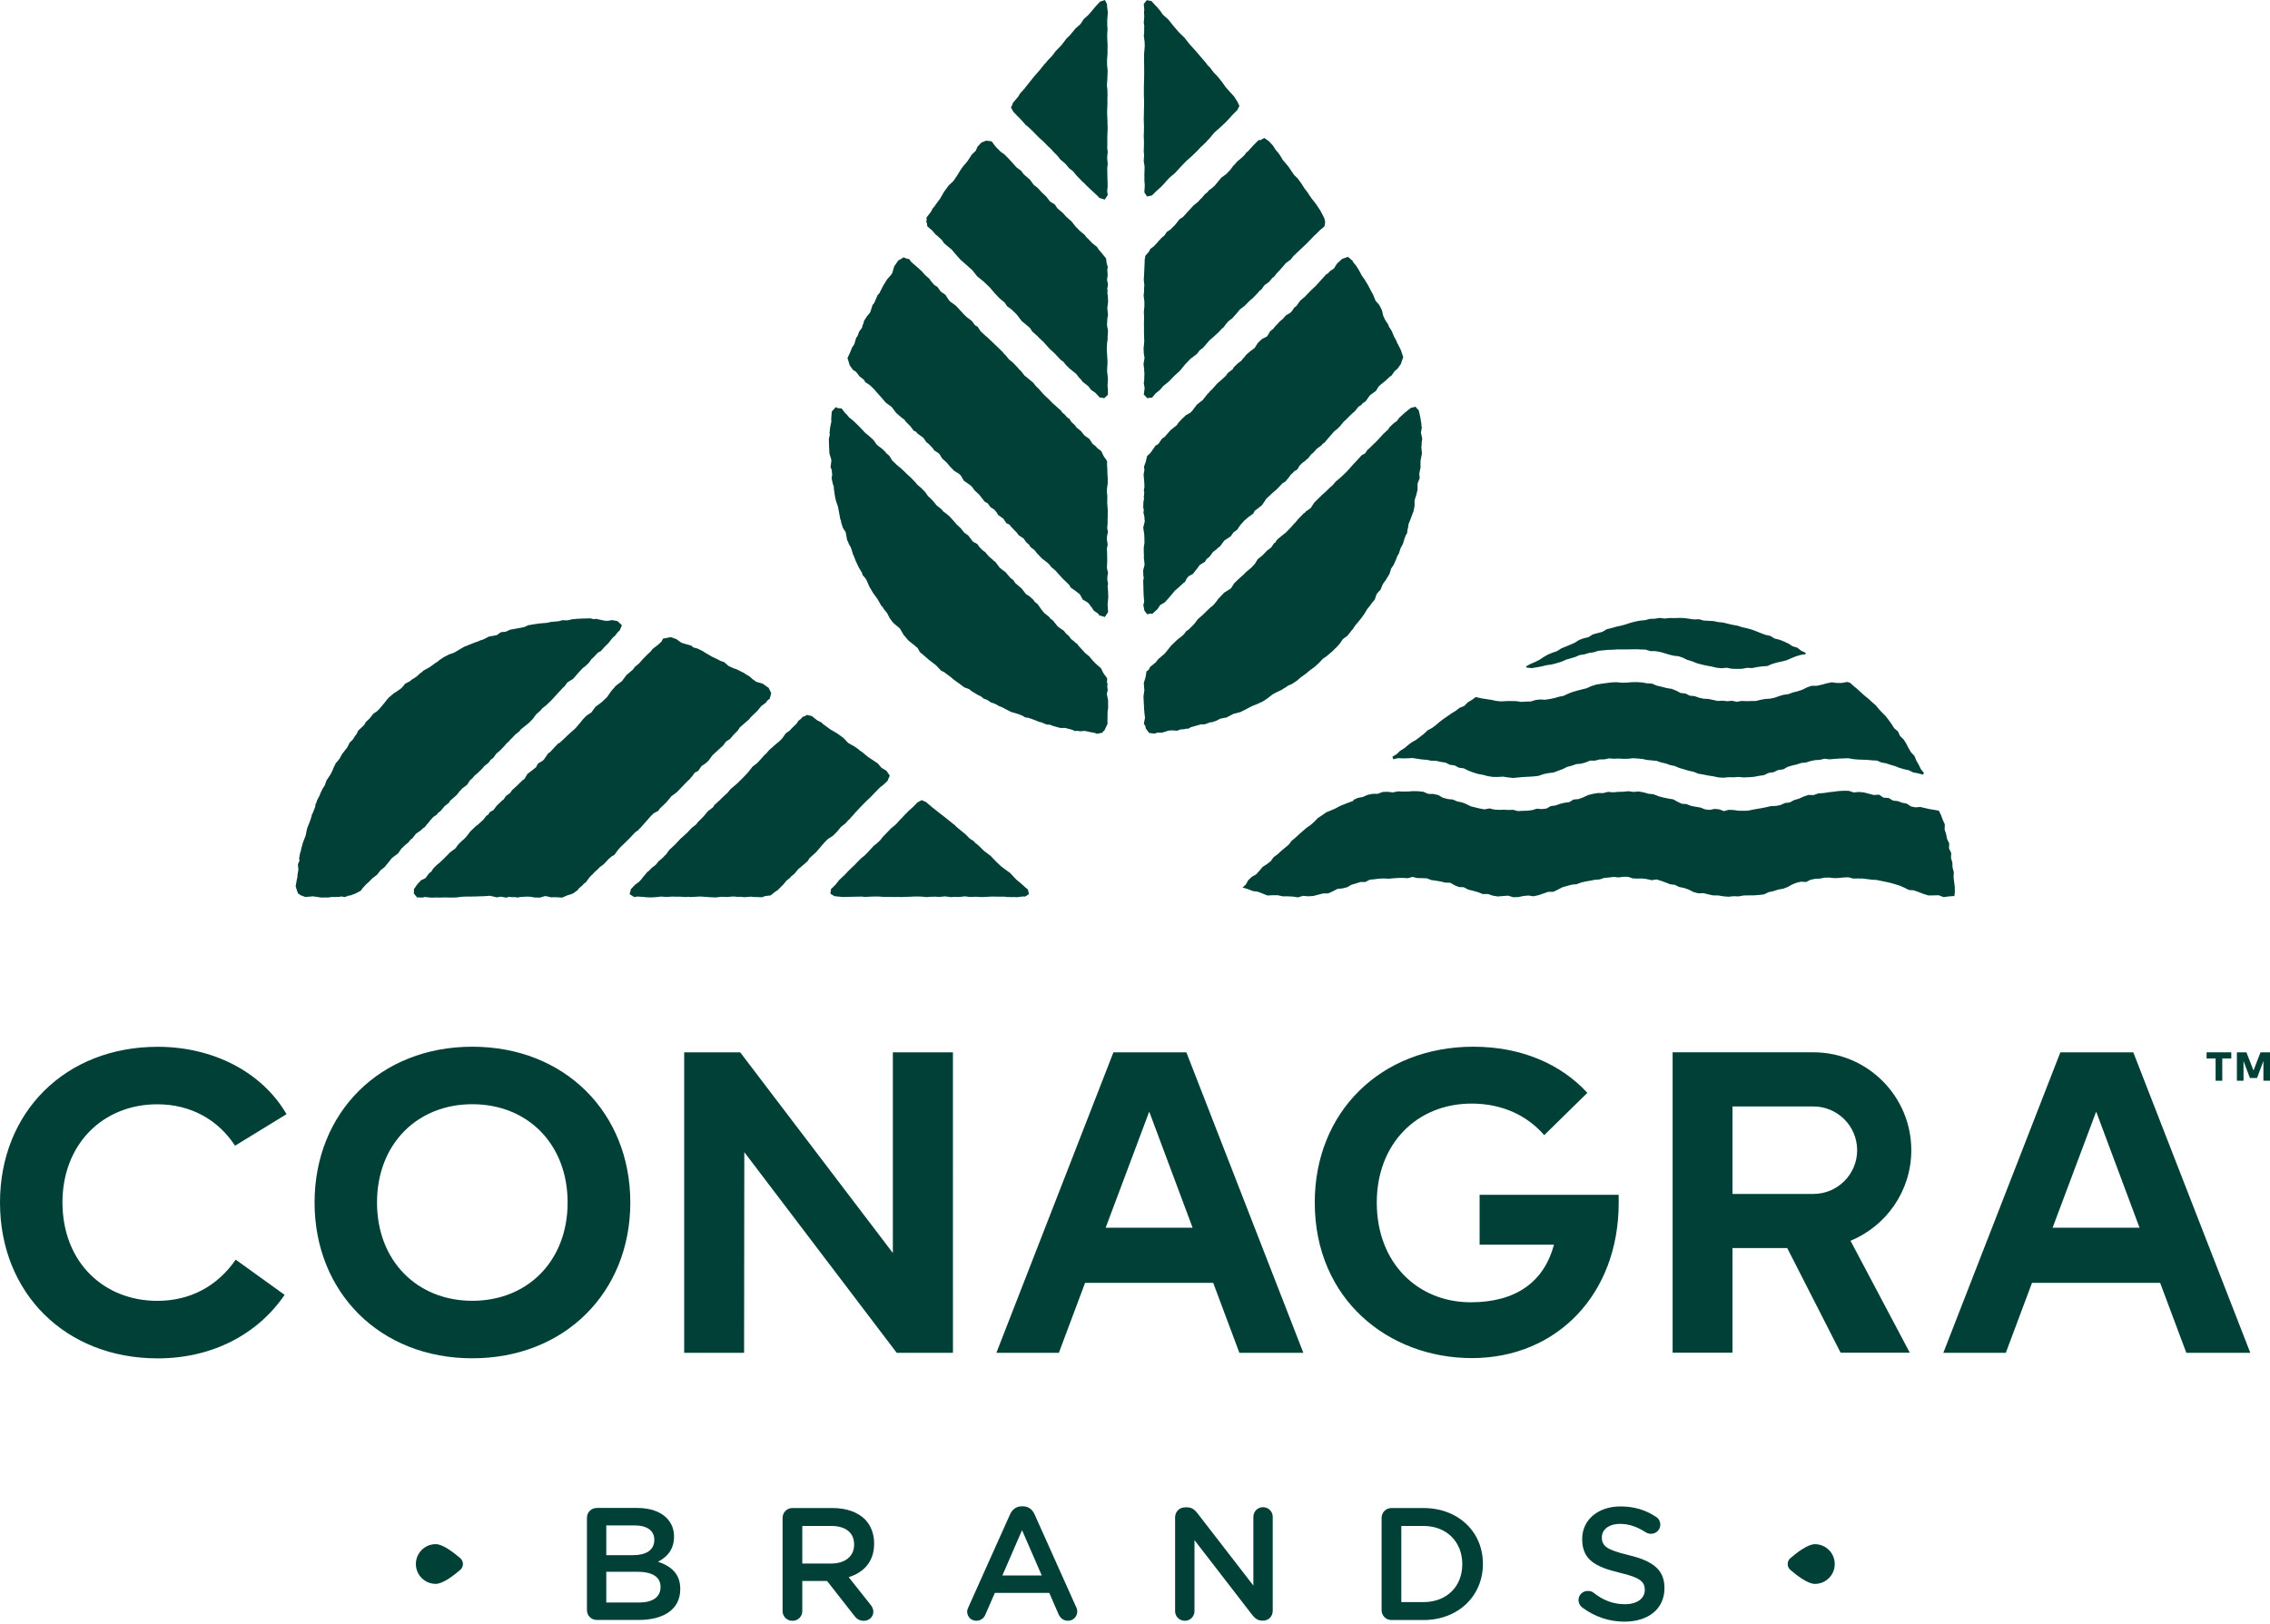 <svg width="116" height="83" viewBox="0 0 116 83" fill="none" xmlns="http://www.w3.org/2000/svg">
<path d="M14.643 56.949L12.011 58.562C11.144 57.235 9.751 56.445 8.04 56.445C5.254 56.445 3.191 58.485 3.191 61.469C3.203 64.551 5.33 66.492 8.04 66.492C9.74 66.492 11.122 65.725 12.044 64.386L14.544 66.185C13.184 68.181 10.87 69.432 8.062 69.432C3.334 69.432 0 66.086 0 61.469C0 56.851 3.334 53.506 8.062 53.506C10.892 53.506 13.393 54.799 14.643 56.95" fill="#004037"/>
<path d="M19.266 61.465C19.266 64.448 21.317 66.489 24.135 66.489C26.966 66.489 29.006 64.448 29.006 61.465C29.006 58.482 26.966 56.441 24.135 56.441C21.317 56.441 19.266 58.482 19.266 61.465ZM32.21 61.465C32.21 66.05 28.864 69.428 24.136 69.428C19.409 69.428 16.075 66.05 16.075 61.465C16.075 56.88 19.41 53.502 24.136 53.502C28.864 53.502 32.21 56.88 32.21 61.465Z" fill="#004037"/>
<path d="M48.697 69.147H45.823L38.035 58.891L38.024 69.147H34.963V53.791H37.826L45.626 64.046V53.791H48.696L48.697 69.147Z" fill="#004037"/>
<path d="M56.501 62.753H60.943L58.727 56.819L56.501 62.753ZM66.603 69.147H63.334L61.996 65.572H55.449L54.11 69.147H50.917L56.897 53.791H60.626L66.603 69.147Z" fill="#004037"/>
<path d="M104.891 62.753H109.333L107.117 56.819L104.891 62.753ZM114.993 69.147H111.724L110.386 65.572H103.838L102.5 69.147H99.307L105.286 53.791H109.015L114.993 69.147Z" fill="#004037"/>
<path d="M113.22 55.242V54.102H112.759V53.789H114.022V54.102H113.561V55.242H113.22Z" fill="#004037"/>
<path d="M115.663 55.242V54.233L115.336 55.103H114.974L114.647 54.236V55.242H114.308V53.789H114.795L115.157 54.719L115.515 53.789H116.004V55.242H115.663Z" fill="#004037"/>
<path d="M75.61 61.073V63.62H79.412C78.898 65.522 77.474 66.565 75.149 66.565C72.494 66.565 70.355 64.603 70.355 61.465C70.355 58.471 72.396 56.409 75.204 56.409C76.773 56.409 78.044 57.023 78.912 58.022L81.116 55.86C79.756 54.38 77.727 53.502 75.292 53.502C70.575 53.502 67.186 56.826 67.186 61.465C67.186 66.423 70.959 69.418 75.215 69.418C79.569 69.418 82.717 66.138 82.717 61.487V61.073L75.61 61.073Z" fill="#004037"/>
<path d="M94.903 58.792C94.903 60.025 93.9 61.027 92.668 61.027H88.533V56.556H92.668C93.9 56.556 94.903 57.559 94.903 58.792ZM97.67 58.792C97.67 56.033 95.426 53.788 92.668 53.788L85.473 53.787V69.143H88.533V63.794H91.33L94.058 69.143H97.593L94.564 63.421C96.385 62.672 97.67 60.879 97.67 58.792Z" fill="#004037"/>
<path d="M32.651 81.912C33.338 81.912 33.755 81.641 33.755 81.126V81.11C33.755 80.627 33.371 80.341 32.578 80.341H30.982V81.912L32.651 81.912ZM32.357 79.491C33.003 79.491 33.436 79.237 33.436 78.714V78.697C33.436 78.248 33.076 77.97 32.43 77.97H30.982V79.491L32.357 79.491ZM29.993 77.585C29.993 77.299 30.214 77.078 30.5 77.078H32.561C33.215 77.078 33.731 77.258 34.058 77.585C34.312 77.839 34.443 78.149 34.443 78.534V78.55C34.443 79.237 34.05 79.606 33.624 79.826C34.295 80.055 34.762 80.439 34.762 81.217V81.232C34.762 82.255 33.919 82.803 32.644 82.803H30.5C30.214 82.803 29.993 82.582 29.993 82.296L29.993 77.585Z" fill="#004037"/>
<path d="M42.47 79.92C43.189 79.92 43.647 79.544 43.647 78.962V78.947C43.647 78.333 43.206 77.997 42.461 77.997H40.998V79.92L42.47 79.92ZM39.991 77.589C39.991 77.302 40.212 77.082 40.498 77.082H42.543C43.264 77.082 43.827 77.294 44.196 77.655C44.498 77.965 44.669 78.391 44.669 78.889V78.906C44.669 79.822 44.138 80.378 43.369 80.615L44.464 81.997C44.563 82.12 44.629 82.226 44.629 82.381C44.629 82.659 44.392 82.847 44.147 82.847C43.917 82.847 43.77 82.742 43.655 82.586L42.265 80.811H40.998V82.349C40.998 82.627 40.776 82.847 40.498 82.847C40.213 82.847 39.991 82.627 39.991 82.349L39.991 77.589Z" fill="#004037"/>
<path d="M53.235 80.528L52.228 78.213L51.223 80.528H53.235ZM49.488 82.147L51.616 77.403C51.73 77.15 51.935 76.994 52.22 76.994H52.269C52.556 76.994 52.752 77.15 52.867 77.403L54.994 82.147C55.034 82.221 55.05 82.295 55.05 82.36C55.05 82.629 54.846 82.843 54.575 82.843C54.339 82.843 54.175 82.704 54.085 82.49L53.619 81.42H50.838L50.356 82.524C50.273 82.728 50.102 82.843 49.89 82.843C49.627 82.843 49.423 82.638 49.423 82.376C49.423 82.302 49.449 82.229 49.488 82.147Z" fill="#004037"/>
<path d="M60.049 77.554C60.049 77.276 60.27 77.047 60.556 77.047H60.663C60.907 77.047 61.047 77.169 61.185 77.341L64.049 81.046V77.529C64.049 77.259 64.269 77.039 64.539 77.039C64.817 77.039 65.038 77.259 65.038 77.529V82.338C65.038 82.616 64.826 82.838 64.548 82.838H64.507C64.269 82.838 64.122 82.714 63.983 82.535L61.039 78.723V82.355C61.039 82.624 60.819 82.845 60.548 82.845C60.27 82.845 60.049 82.624 60.049 82.355L60.049 77.554Z" fill="#004037"/>
<path d="M72.737 81.891C73.939 81.891 74.724 81.082 74.724 79.961V79.944C74.724 78.825 73.939 77.998 72.737 77.998H71.608V81.891H72.737ZM70.602 77.589C70.602 77.303 70.823 77.082 71.109 77.082H72.737C74.536 77.082 75.779 78.317 75.779 79.928V79.944C75.779 81.555 74.536 82.807 72.737 82.807H71.109C70.823 82.807 70.602 82.586 70.602 82.3V77.589Z" fill="#004037"/>
<path d="M80.86 82.169C80.745 82.087 80.664 81.948 80.664 81.785C80.664 81.523 80.876 81.319 81.138 81.319C81.277 81.319 81.367 81.36 81.432 81.409C81.906 81.785 82.414 81.998 83.036 81.998C83.657 81.998 84.05 81.704 84.05 81.278V81.262C84.05 80.853 83.821 80.632 82.758 80.387C81.539 80.092 80.852 79.732 80.852 78.677V78.661C80.852 77.68 81.669 77 82.807 77C83.526 77 84.106 77.189 84.622 77.531C84.737 77.597 84.843 77.736 84.843 77.933C84.843 78.194 84.63 78.399 84.369 78.399C84.27 78.399 84.189 78.374 84.106 78.326C83.665 78.04 83.239 77.892 82.79 77.892C82.201 77.892 81.858 78.194 81.858 78.571V78.587C81.858 79.029 82.12 79.225 83.224 79.488C84.433 79.781 85.056 80.215 85.056 81.163V81.18C85.056 82.252 84.213 82.889 83.011 82.889C82.234 82.889 81.498 82.644 80.86 82.169Z" fill="#004037"/>
<path d="M22.267 80.958C21.706 80.958 21.252 80.504 21.252 79.943C21.252 79.382 21.706 78.928 22.267 78.928C22.626 78.928 23.173 79.345 23.519 79.643C23.703 79.802 23.703 80.085 23.519 80.243C23.173 80.543 22.626 80.958 22.267 80.958Z" fill="#004037"/>
<path d="M92.743 78.93C93.304 78.93 93.758 79.384 93.758 79.945C93.758 80.505 93.304 80.96 92.743 80.96C92.384 80.96 91.837 80.543 91.491 80.245C91.307 80.087 91.307 79.803 91.491 79.645C91.837 79.345 92.384 78.93 92.743 78.93Z" fill="#004037"/>
<path d="M78.275 34.151L78.532 34.108L78.787 34.061L79.04 33.998L79.298 33.964L79.549 33.897L79.797 33.821L80.035 33.716L80.268 33.65L80.501 33.579L80.725 33.482L80.967 33.447L81.199 33.375L81.439 33.341L81.672 33.266L81.914 33.243L82.156 33.218L82.399 33.211L82.641 33.195L82.886 33.193L83.129 33.195L83.372 33.19L83.615 33.186L83.859 33.197L84.103 33.206L84.339 33.282H84.584L84.824 33.321L85.058 33.388L85.291 33.458L85.408 33.487L85.525 33.517L85.771 33.541L86 33.621L86.219 33.727L86.467 33.801L86.708 33.899L86.959 33.967L87.212 34.023L87.466 34.069L87.719 34.131L87.978 34.155H87.979L88.24 34.132L88.498 34.182L88.759 34.19L89.019 34.185L89.276 34.136L89.538 34.148L89.794 34.095L89.922 34.078L90.05 34.061L90.312 34.044L90.553 33.939L90.8 33.866L90.927 33.839L91.054 33.812L91.305 33.746L91.537 33.644L91.772 33.548L92.016 33.476L92.27 33.438V33.368L92.043 33.262L91.842 33.104L91.599 33.032L91.388 32.893L91.16 32.788L90.927 32.697L90.683 32.637L90.465 32.504L90.218 32.45L89.985 32.363L89.752 32.269L89.517 32.182L89.276 32.114L89.032 32.062L88.793 31.982L88.545 31.939L88.302 31.883L88.059 31.822L87.808 31.798L87.564 31.746L87.313 31.732L87.063 31.719L86.818 31.651L86.566 31.663L86.318 31.627L86.07 31.592L85.819 31.584L85.569 31.593L85.318 31.589L85.067 31.616L84.812 31.584L84.564 31.625L84.31 31.633L84.064 31.7L83.812 31.722L83.565 31.771L83.321 31.834L83.081 31.913L82.839 31.98L82.592 32.034L82.349 32.103L82.105 32.164L81.883 32.297L81.639 32.361L81.394 32.427L81.177 32.565L80.931 32.626L80.693 32.711L80.478 32.849L80.248 32.952L80.015 33.048L79.782 33.144L79.568 33.281L79.328 33.364L79.093 33.462L78.874 33.588L78.665 33.728L78.438 33.84L78.205 33.94L77.981 34.061L78.011 34.122L78.275 34.151Z" fill="#004037"/>
<path d="M71.447 38.752L71.697 38.765L71.94 38.76L72.183 38.746L72.425 38.784L72.666 38.819L72.909 38.838L73.148 38.885L73.393 38.89L73.63 38.945L73.872 38.982L74.093 39.092L74.336 39.125L74.552 39.241L74.797 39.272L75.031 39.389L75.274 39.48L75.523 39.558L75.779 39.604L76.03 39.671L76.287 39.712L76.547 39.714L76.808 39.697L77.066 39.737L77.326 39.765L77.585 39.739L77.844 39.716L78.104 39.703L78.363 39.687L78.621 39.657L78.868 39.571L79.121 39.517L79.382 39.488L79.624 39.397L79.867 39.307L80.085 39.197L80.321 39.138L80.55 39.057L80.796 39.035L81.029 38.971L81.258 38.878L81.504 38.88L81.74 38.818L81.984 38.815L82.223 38.763L82.468 38.783L82.711 38.773L82.956 38.787L83.199 38.783L83.442 38.755L83.685 38.771L83.927 38.794L84.168 38.845L84.289 38.856L84.41 38.868L84.652 38.891L84.883 38.971L85.12 39.023L85.348 39.106L85.586 39.155L85.809 39.251L86.04 39.318L86.289 39.394L86.543 39.45L86.785 39.546L87.041 39.589L87.294 39.641L87.55 39.679L87.805 39.734L88.064 39.753L88.326 39.726L88.584 39.73L88.843 39.713L89.104 39.738L89.364 39.726L89.624 39.708L89.88 39.658L90.138 39.622L90.377 39.508L90.634 39.469L90.87 39.358L91.131 39.324L91.345 39.2L91.578 39.129L91.814 39.076L92.045 38.998L92.289 38.975L92.405 38.938L92.521 38.901L92.759 38.853L93.001 38.838L93.121 38.81L93.24 38.781L93.486 38.813L93.728 38.792L93.971 38.774L94.215 38.765L94.458 38.757L94.698 38.802L94.94 38.822L95.183 38.832L95.427 38.841L95.669 38.864L95.913 38.876L96.141 38.974L96.38 39.015L96.611 39.093L96.679 39.114L96.842 39.161L97.067 39.249L97.299 39.317L97.544 39.372L97.769 39.483L98.015 39.527L98.254 39.593L98.321 39.518L98.161 39.318L98.051 39.093L97.926 38.876L97.833 38.64L97.657 38.454L97.527 38.239L97.415 38.014L97.281 37.8L97.097 37.622L96.99 37.389L96.795 37.223L96.662 37.01L96.515 36.805L96.361 36.607L96.183 36.427L96.012 36.244L95.853 36.05L95.661 35.886L95.477 35.715L95.281 35.558L95.095 35.389L94.911 35.22L94.718 35.06L94.535 34.895L94.383 34.859L94.124 34.908L93.866 34.91L93.603 34.875L93.347 34.929L93.095 34.997L92.843 35.053L92.576 35.054L92.332 35.14L92.098 35.256L91.853 35.337L91.616 35.396L91.388 35.481L91.145 35.513L90.914 35.581L90.685 35.664L90.565 35.688L90.447 35.713L90.203 35.726L89.966 35.771L89.728 35.83L89.484 35.833L89.242 35.84L88.998 35.827L88.754 35.871L88.511 35.82L88.268 35.842L88.027 35.815L87.781 35.829L87.542 35.777L87.304 35.727L87.061 35.714L86.823 35.663L86.594 35.582L86.348 35.558L86.129 35.448L85.882 35.422L85.667 35.307L85.425 35.21L85.166 35.169L84.917 35.104L84.665 35.046L84.421 34.943L84.161 34.926L83.905 34.882L83.645 34.866L83.385 34.869L83.124 34.891L82.865 34.896L82.604 34.87L82.344 34.882L82.086 34.914L81.828 34.95L81.571 34.992L81.321 35.068L81.083 35.178L80.832 35.241L80.583 35.305L80.35 35.373L80.124 35.463L79.902 35.566L79.662 35.615L79.43 35.682L79.19 35.731L78.951 35.767L78.705 35.754L78.464 35.781L78.374 35.809L78.226 35.855L77.983 35.862L77.74 35.876L77.495 35.839L77.238 35.833L76.982 35.835L76.723 35.851L76.467 35.828L76.215 35.773L75.961 35.736L75.709 35.696L75.46 35.641L75.417 35.627L75.216 35.775L75.001 35.902L74.823 36.084L74.586 36.18L74.389 36.333L74.175 36.463L73.969 36.606L73.763 36.748L73.565 36.899L73.375 37.063L73.175 37.213L72.951 37.331L72.77 37.505L72.572 37.657L72.374 37.81L72.153 37.934L71.954 38.085L71.762 38.245L71.549 38.377L71.368 38.552L71.152 38.679L71.2 38.808L71.447 38.752Z" fill="#004037"/>
<path d="M99.891 45.331L99.86 45.084L99.832 44.865L99.829 44.837L99.844 44.586L99.778 44.342L99.768 44.093L99.698 43.852L99.71 43.599L99.597 43.367L99.607 43.111L99.497 42.88L99.45 42.636L99.373 42.401L99.383 42.139L99.28 41.91L99.195 41.676L99.087 41.451L99.069 41.435L98.832 41.393L98.595 41.355L98.48 41.328L98.362 41.303L98.131 41.247L97.884 41.268L97.648 41.218L97.441 41.078L97.207 41.031L96.984 40.949L96.742 40.922L96.513 40.789L96.248 40.77L96.022 40.619L95.751 40.636L95.502 40.571L95.251 40.506L94.992 40.48L94.731 40.505L94.474 40.423L94.213 40.42L93.954 40.434L93.695 40.468L93.436 40.498L93.18 40.537L92.921 40.554L92.674 40.64L92.541 40.637L92.407 40.633L92.161 40.718L91.924 40.826L91.676 40.898L91.46 41.016L91.214 41.045L90.991 41.147L90.752 41.196L90.505 41.202L90.269 41.258L90.034 41.305L89.796 41.344L89.556 41.389L89.316 41.439L89.073 41.442L88.828 41.438L88.584 41.403L88.341 41.393L88.219 41.426L88.097 41.46L87.858 41.37L87.617 41.346L87.367 41.398L87.124 41.368L86.892 41.277L86.654 41.237L86.415 41.193L86.189 41.102L85.94 41.081L85.72 40.978L85.505 40.859L85.247 40.817L84.992 40.763L84.742 40.696L84.501 40.599L84.244 40.572L83.992 40.501L83.736 40.455L83.473 40.479L83.215 40.442L82.955 40.469L82.696 40.474L82.437 40.499L82.175 40.476L81.921 40.539L81.659 40.534L81.401 40.578L81.149 40.639L80.912 40.753L80.672 40.844L80.407 40.868L80.196 40.999L79.951 41.032L79.791 41.071L79.716 41.089L79.487 41.171L79.246 41.203L79.023 41.33L78.781 41.355L78.535 41.335L78.299 41.408L78.057 41.439L77.814 41.444L77.569 41.458L77.325 41.394L77.083 41.4L76.841 41.388L76.597 41.395L76.354 41.38L76.118 41.321L75.865 41.371L75.625 41.328L75.388 41.272L75.151 41.211L74.93 41.099L74.703 41.012L74.465 40.964L74.244 40.868L73.979 40.842L73.729 40.774L73.499 40.639L73.245 40.583L72.983 40.579L72.859 40.525L72.737 40.471L72.477 40.444H72.464L72.216 40.438L71.956 40.457L71.696 40.46L71.566 40.455L71.436 40.45L71.178 40.503L70.916 40.472L70.655 40.48L70.406 40.575L70.141 40.577L69.887 40.627L69.647 40.735L69.391 40.783L69.273 40.835L69.154 40.888L69.161 40.91L69.168 40.931L68.93 41.016L68.695 41.108L68.461 41.206L68.238 41.327L68.004 41.427L67.766 41.525L67.557 41.674L67.342 41.812L67.165 41.999L66.974 42.169L66.767 42.311L66.577 42.476L66.388 42.641L66.204 42.811L66.01 42.972L65.856 43.174L65.664 43.334L65.471 43.494L65.289 43.664L65.084 43.813L64.935 44.02L64.735 44.172L64.523 44.311L64.359 44.504L64.193 44.691L63.969 44.818L63.788 44.991L63.658 45.216L63.484 45.378L63.531 45.374L63.779 45.449L64.02 45.545L64.278 45.58L64.522 45.673L64.766 45.772L65.03 45.759H65.29L65.546 45.814L65.805 45.817L66.064 45.827L66.326 45.868L66.582 45.79L66.844 45.813L67.104 45.799L67.358 45.732L67.61 45.669L67.876 45.664L68.115 45.556L68.346 45.435L68.611 45.409L68.847 45.348L69.06 45.224L69.293 45.157L69.525 45.082L69.775 45.081L69.997 44.965L70.24 44.942L70.481 44.912L70.724 44.902L70.969 44.915L71.209 44.892L71.451 44.877L71.696 44.873L71.938 44.889L72.184 44.822L72.423 44.881L72.668 44.886L72.912 44.894L73.145 44.984L73.384 45.016L73.624 45.057L73.859 45.115L74.109 45.12L74.325 45.245L74.548 45.339L74.8 45.351L75.031 45.472L75.284 45.534L75.532 45.604L75.775 45.7L76.039 45.696L76.287 45.782L76.545 45.822L76.806 45.8L77.066 45.781L77.325 45.86L77.586 45.853L77.843 45.799L78.102 45.774L78.366 45.812L78.622 45.755L78.87 45.671L79.115 45.586L79.382 45.582L79.618 45.469L79.85 45.348L80.084 45.284L80.318 45.218L80.565 45.197L80.793 45.111L81.028 45.056L81.266 45.015L81.503 44.968L81.745 44.952L81.981 44.874L82.224 44.853L82.466 44.822L82.71 44.85L82.955 44.815L83.198 44.818L83.439 44.899L83.68 44.908L83.925 44.904L84.166 44.936L84.402 44.99L84.656 44.952L84.89 45.025L85.119 45.109L85.346 45.199L85.589 45.228L85.808 45.338L86.047 45.384L86.293 45.468L86.526 45.589L86.777 45.661L87.046 45.652L87.295 45.714L87.549 45.769L87.809 45.77L88.065 45.815L88.323 45.836L88.583 45.809L88.843 45.819L89.101 45.772L89.359 45.767L89.619 45.765L89.879 45.747L90.139 45.717L90.379 45.603L90.631 45.547L90.793 45.495L90.877 45.469L91.135 45.423L91.361 45.334L91.575 45.214L91.802 45.121L92.04 45.066L92.292 45.083L92.517 44.97L92.755 44.919L92.999 44.91L93.238 44.861L93.483 44.856L93.727 44.885L93.97 44.877L94.213 44.851L94.457 44.842L94.697 44.907L94.939 44.904L95.184 44.907L95.424 44.936L95.665 44.966L95.91 44.979L96.146 45.031L96.386 45.079L96.623 45.132L96.857 45.201L97.088 45.273L97.31 45.371L97.544 45.489L97.808 45.511L98.051 45.599L98.294 45.693L98.544 45.77L98.806 45.767L99.068 45.76L99.321 45.856L99.582 45.82L99.842 45.8L99.872 45.806H99.873L99.895 45.578L99.891 45.331Z" fill="#004037"/>
<path d="M47.372 11.424L47.385 11.568L47.633 11.78L47.82 11.996L47.921 12.071L47.97 12.123L48.129 12.265L48.243 12.434L48.477 12.63L48.637 12.76L48.82 12.98L49.087 13.281L49.39 13.545L49.69 13.815L49.94 14.13L50.254 14.382L50.545 14.659L50.565 14.678L50.639 14.762L50.836 14.994L51.045 15.214L51.054 15.22L51.083 15.255L51.339 15.465L51.464 15.654L51.678 15.806L51.959 16.078L52.203 16.403L52.325 16.504L52.326 16.506L52.329 16.508L52.512 16.662L52.639 16.77L52.747 16.942L52.974 17.144L53.017 17.177L53.066 17.239L53.355 17.509L53.401 17.571L53.469 17.64L53.624 17.816L53.918 18.089L54.19 18.383L54.343 18.495L54.464 18.65L54.68 18.861L54.75 18.907L54.772 18.933L55.002 19.116L55.119 19.275L55.254 19.417L55.322 19.512L55.616 19.744L55.752 19.924L55.976 20.079L56.206 20.328L56.236 20.315L56.429 20.354L56.617 20.177L56.615 19.879L56.596 19.731L56.617 19.359L56.574 18.969L56.578 18.836L56.596 18.542L56.591 18.449L56.594 18.392L56.584 18.3L56.575 18.134L56.56 17.906L56.559 17.799L56.574 17.533L56.604 17.319L56.599 17.224L56.6 17.207L56.621 16.911L56.568 16.614L56.586 16.318V16.287L56.621 16.096L56.587 15.784V15.725L56.625 15.427L56.611 15.131L56.587 14.976L56.598 14.873L56.584 14.741L56.622 14.539L56.572 14.313L56.604 14.058L56.584 13.788L56.609 13.651L56.547 13.43L56.523 13.213L56.246 12.869L56.147 12.761L56.06 12.623L55.818 12.431L55.607 12.21L55.54 12.152L55.425 12.003L55.162 11.784L54.953 11.568L54.765 11.325L54.535 11.123L54.482 11.075L54.306 10.878L54.032 10.647L53.908 10.457L53.656 10.299L53.462 10.043L53.252 9.85L53.239 9.835L53.033 9.609L52.819 9.443L52.637 9.189L52.338 8.929L52.307 8.9L52.185 8.734L51.939 8.55L51.737 8.321L51.531 8.096L51.316 7.881L51.149 7.768L50.921 7.544L50.815 7.415L50.679 7.227L50.4 7.188L50.156 7.283L49.95 7.5L49.861 7.709L49.66 7.902L49.443 8.234L49.336 8.362L49.25 8.461L49.228 8.491L49.188 8.539L49.145 8.604L49.075 8.702L48.92 8.958L48.754 9.204L48.717 9.257L48.471 9.488L48.238 9.809L48.04 10.154L47.803 10.472L47.743 10.567L47.678 10.626L47.565 10.837L47.344 11.118L47.354 11.218L47.334 11.344L47.372 11.424Z" fill="#004037"/>
<path d="M51.778 5.706V5.707L51.804 5.733L51.995 5.935L52.094 6.03L52.354 6.315L52.42 6.396L52.515 6.464L52.661 6.598L52.834 6.763L52.882 6.819L53.102 7.04L53.335 7.249L53.553 7.474L53.681 7.59L53.845 7.77L54.043 7.971L54.191 8.159L54.404 8.335L54.43 8.362L54.447 8.376L54.633 8.598L54.842 8.762L55.003 8.964L55.061 9.024L55.074 9.04L55.11 9.074L55.292 9.262L55.42 9.377L55.516 9.48L55.742 9.695L55.972 9.906L56.12 10.047L56.192 10.128L56.202 10.123L56.453 10.202L56.61 9.964L56.578 9.767L56.602 9.538L56.598 9.368L56.604 9.332L56.596 9.284L56.592 9.112L56.583 8.688L56.581 8.594L56.607 8.385L56.578 8.083V8.058L56.606 7.756L56.581 7.567L56.585 7.414V6.99L56.603 6.566L56.592 6.208L56.596 6.182L56.588 6.079L56.575 5.761L56.579 5.59L56.593 5.293L56.589 5.027L56.594 4.922L56.592 4.608L56.564 4.374L56.587 4.022L56.603 3.597L56.574 3.343L56.572 3.036L56.596 2.722V2.395L56.601 2.325L56.58 1.911L56.579 1.893L56.583 1.699L56.598 1.466L56.584 1.338L56.58 1.055L56.612 0.632L56.57 0.291V0.208L56.46 0L56.242 0.076L56.227 0.069L56.087 0.224L56.014 0.295L55.957 0.365L55.939 0.385L55.728 0.638L55.611 0.77L55.378 0.978L55.234 1.201L55.182 1.262L54.968 1.446L54.768 1.687L54.665 1.812L54.499 1.97L54.24 2.312L53.941 2.619L53.809 2.801L53.752 2.868L53.534 3.094L53.449 3.204L53.382 3.27L53.112 3.604L52.83 3.929L52.56 4.263L52.346 4.539L52.342 4.541L52.131 4.772L52.042 4.924L52.03 4.942L51.753 5.269L51.754 5.299L51.662 5.495L51.778 5.706Z" fill="#004037"/>
<path d="M58.49 8.512L58.489 8.579L58.478 8.997L58.482 9.062L58.478 9.191L58.5 9.469L58.478 9.832L58.615 10.044L58.862 9.992L59.095 9.764L59.339 9.546L59.418 9.46L59.459 9.421L59.582 9.277L59.779 9.068L59.782 9.064L60.047 8.844L60.324 8.54L60.544 8.308L60.651 8.203L60.917 7.968L61.21 7.682L61.369 7.509L61.406 7.481L61.638 7.256L61.726 7.158L61.788 7.099L62.025 6.81L62.053 6.778L62.357 6.509L62.657 6.227L62.747 6.127L62.776 6.101L62.993 5.859L63.223 5.632L63.336 5.418L63.236 5.202L63.06 4.926L62.84 4.688L62.626 4.446L62.441 4.181L62.237 3.93L62.205 3.897L62.187 3.869L62.114 3.799L62.016 3.695L61.82 3.439L61.716 3.343L61.635 3.226L61.361 2.906L61.227 2.75L61.191 2.704L61.167 2.681L61.084 2.584L60.8 2.272L60.537 1.937L60.236 1.641L59.961 1.321L59.715 1.013L59.71 1.005L59.706 1.003L59.697 0.99L59.425 0.75L59.273 0.53L59.173 0.42L59.131 0.36L59.064 0.3L59.057 0.292L58.84 0.054L58.602 0.008L58.447 0.202L58.474 0.489L58.46 0.623L58.473 0.831V0.848L58.449 1.17L58.473 1.327L58.468 1.463V1.687L58.449 1.813L58.487 2.108L58.491 2.163L58.499 2.35L58.467 2.721V2.73L58.46 2.777L58.465 2.847L58.464 3.139L58.468 3.408V3.418L58.469 3.74V3.742L58.467 3.975L58.455 4.395L58.453 4.813L58.465 5.231L58.464 5.403L58.455 5.666L58.454 5.892L58.446 6.069L58.46 6.487L58.453 6.805L58.446 6.949L58.46 7.27L58.452 7.59V7.604L58.446 7.742L58.466 7.911L58.446 8.231L58.49 8.512Z" fill="#004037"/>
<path d="M56.56 35.478L56.607 35.257L56.581 35.085L56.599 34.968L56.569 34.881L56.579 34.67L56.399 34.428L56.354 34.347L56.267 34.164L55.979 33.907L55.874 33.798L55.844 33.765L55.655 33.542L55.476 33.401L55.435 33.36L55.176 33.075L55.099 32.995L55.054 32.913L54.969 32.862L54.908 32.8L54.726 32.656L54.629 32.518L54.465 32.373L54.372 32.249L54.069 32.037L54.028 31.994L53.812 31.721L53.686 31.626L53.591 31.514L53.387 31.357L53.25 31.199L53.026 30.883L52.879 30.765L52.808 30.66L52.592 30.467L52.434 30.373L52.205 30.078L51.911 29.83L51.868 29.785L51.779 29.645L51.64 29.547L51.401 29.266L51.376 29.23L51.319 29.201L51.09 29.023L50.859 28.713L50.771 28.659L50.753 28.629L50.532 28.443L50.345 28.221L50.206 28.122L50.039 27.951L49.941 27.807L49.719 27.687L49.717 27.686L49.484 27.378L49.273 27.226L49.107 27.013L48.896 26.816L48.708 26.597L48.513 26.386L48.288 26.202L48.203 26.143L48.119 26.037L47.873 25.843L47.852 25.821L47.671 25.595L47.618 25.548L47.577 25.497L47.417 25.355L47.288 25.163L47.088 24.955L46.874 24.774L46.789 24.666L46.523 24.391L46.317 24.206L46.263 24.147L46.052 23.949L45.83 23.765L45.621 23.564L45.599 23.546L45.45 23.304L45.279 23.155L45.257 23.113L45.047 22.915L44.885 22.798L44.879 22.793L44.787 22.709L44.646 22.501L44.432 22.305L44.209 22.12L44.011 21.91L43.81 21.703L43.602 21.505L43.377 21.322L43.375 21.32L43.256 21.169L43.199 21.125L43.184 21.107L43.007 20.877L42.809 20.86L42.709 20.809L42.505 21.035L42.478 21.384L42.481 21.565L42.475 21.594L42.418 21.865L42.39 22.143L42.406 22.226L42.357 22.421L42.366 22.799L42.385 23.178L42.477 23.485L42.482 23.574L42.442 23.869L42.504 24.034L42.525 24.277L42.495 24.445L42.558 24.73L42.605 24.863L42.62 25.053L42.657 25.297V25.301L42.66 25.311L42.678 25.427L42.688 25.459L42.713 25.584L42.809 25.86L42.814 25.875L42.871 26.158L42.938 26.531L42.975 26.609L42.987 26.712L43.075 26.987L43.202 27.176L43.221 27.234L43.29 27.61L43.346 27.715L43.375 27.803L43.472 27.968L43.57 28.26L43.588 28.342L43.611 28.373L43.723 28.659L43.882 29.001L44.051 29.283L44.077 29.392L44.213 29.545L44.278 29.647L44.429 29.994L44.622 30.319L44.845 30.624L45.03 30.954L45.105 31.029L45.149 31.111L45.331 31.335L45.465 31.598L45.638 31.831L45.683 31.862L45.69 31.877L45.985 32.124L46.179 32.455L46.424 32.743L46.6 32.882L46.617 32.899L46.656 32.926L46.724 32.98L46.894 33.125L47.006 33.33L47.228 33.517L47.446 33.708L47.675 33.885L47.834 34.007L48.092 34.282L48.263 34.363L48.348 34.434L48.582 34.604L48.648 34.659L48.708 34.721L48.743 34.738L48.805 34.789L49.041 34.958L49.273 35.132L49.528 35.228L49.66 35.336L49.986 35.528L50.137 35.601L50.276 35.716L50.443 35.773L50.641 35.905L50.859 35.98L51.057 36.094L51.236 36.164L51.33 36.218L51.667 36.39L52.031 36.498L52.251 36.584L52.386 36.668L52.546 36.69L52.74 36.754L53.093 36.895L53.202 36.918L53.216 36.923L53.486 37.035L53.641 37.04L53.818 37.108L54.182 37.21L54.423 37.207L54.623 37.26L54.772 37.296L54.924 37.366L55.049 37.354L55.19 37.38L55.44 37.36L55.68 37.414L55.942 37.462L56.05 37.508L56.328 37.453L56.388 37.367L56.428 37.354L56.599 36.994L56.592 36.911L56.596 36.704L56.598 36.415L56.605 36.332L56.628 36.183L56.623 35.778L56.56 35.478Z" fill="#004037"/>
<path d="M58.469 18.879L58.468 18.969L58.482 19.085L58.47 19.395L58.473 19.436L58.447 19.574L58.492 19.837L58.448 20.178L58.469 20.185L58.629 20.353L58.828 20.324L58.861 20.337L59.053 20.109L59.06 20.103L59.296 19.909L59.435 19.739L59.733 19.498L60.011 19.209L60.309 18.937L60.563 18.623L60.834 18.341L61.025 18.198L61.032 18.189L61.165 18.089L61.308 17.904L61.469 17.784L61.671 17.555L61.81 17.392L62.003 17.226L62.299 16.956L62.432 16.807L62.543 16.712L62.646 16.567L62.766 16.425L62.965 16.274L63.115 16.107L63.135 16.089L63.197 16.012L63.363 15.816L63.605 15.63L63.819 15.412L63.936 15.303L64.001 15.255L64.281 14.967L64.342 14.886L64.472 14.782L64.609 14.584L64.852 14.406L65.026 14.2L65.113 14.138L65.246 13.964L65.395 13.815L65.489 13.701L65.511 13.679L65.699 13.46L65.722 13.439L65.955 13.267L66.099 13.086L66.234 12.957L66.525 12.683L66.572 12.638L66.592 12.624L66.61 12.602L66.814 12.406L67.092 12.118L67.178 12.027L67.234 11.983L67.448 11.768L67.682 11.573L67.719 11.342L67.671 11.146L67.532 10.875L67.522 10.863L67.485 10.785L67.263 10.447L67.014 10.128L66.872 9.922L66.849 9.874L66.664 9.634L66.5 9.378L66.324 9.131L66.136 8.948L66.052 8.829L65.825 8.494L65.771 8.434L65.76 8.418L65.561 8.189L65.404 7.928L65.377 7.896L65.346 7.844L65.192 7.663L65.047 7.438L64.84 7.215L64.606 7.053L64.403 7.166L64.324 7.154L64.045 7.432L63.78 7.726L63.777 7.73L63.683 7.801L63.637 7.876L63.51 8.012L63.21 8.268L63.096 8.405L63.045 8.445L62.862 8.688L62.651 8.906L62.405 9.086L62.391 9.104L62.384 9.109L62.332 9.175L62.214 9.32L62.067 9.493L61.959 9.594L61.772 9.732L61.717 9.808L61.555 9.944L61.407 10.125L61.353 10.167L61.216 10.322L60.998 10.496L60.731 10.782L60.725 10.789L60.709 10.804L60.69 10.827L60.469 11.074L60.462 11.081L60.267 11.215L60.08 11.454L60.012 11.534L59.913 11.626L59.827 11.722L59.627 11.853L59.505 12.037L59.345 12.168L59.238 12.288L59.222 12.301L59.184 12.348L59.084 12.46L58.961 12.592L58.788 12.719L58.712 12.864L58.523 13.081L58.513 13.205L58.497 13.23L58.491 13.467L58.487 13.523L58.47 13.916L58.449 14.31L58.478 14.58L58.462 14.737L58.465 14.907L58.439 15.093L58.479 15.411L58.481 15.645L58.451 15.948L58.465 16.249L58.456 16.551L58.46 16.617L58.459 16.659L58.46 17.049L58.473 17.441L58.449 17.713L58.441 17.761L58.442 17.791L58.438 17.832L58.443 17.866L58.448 18.063L58.488 18.29L58.435 18.614L58.469 18.879Z" fill="#004037"/>
<path d="M72.663 23.174L72.631 22.84L72.653 22.707L72.645 22.654L72.677 22.418L72.61 22.115L72.658 21.84L72.632 21.766L72.64 21.696L72.581 21.338L72.508 21.008L72.507 20.984L72.328 20.787L72.079 20.857L72.052 20.885L71.779 21.102L71.494 21.364L71.384 21.519L71.216 21.638L71.007 21.837L70.951 21.936L70.685 22.186L70.425 22.47L70.265 22.636L70.21 22.68L70.007 22.885L70.005 22.886L69.874 23.004L69.754 23.178L69.578 23.272L69.386 23.488L69.186 23.697L68.994 23.914L68.799 24.128L68.59 24.327L68.52 24.393L68.246 24.626L68.098 24.802L67.959 24.923L67.753 25.125L67.537 25.317L67.52 25.341L67.422 25.429L67.152 25.701L66.985 25.959L66.971 25.976L66.73 26.143L66.694 26.193L66.616 26.246L66.349 26.52L66.174 26.73L66.13 26.767L65.94 26.985L65.738 27.191L65.725 27.207L65.549 27.345L65.254 27.592L65.167 27.73L65.1 27.774L64.962 27.983L64.736 28.155L64.507 28.394L64.502 28.397L64.276 28.577L64.119 28.828L63.931 29.027L63.665 29.248L63.557 29.362L63.489 29.421L63.275 29.614L63.068 29.816L62.954 29.995L62.886 30.089L62.553 30.295L62.449 30.409L62.442 30.412L62.243 30.622L62.19 30.705L62.052 30.874L61.998 30.938L61.854 31.049L61.647 31.248L61.441 31.45L61.221 31.638L61.045 31.87L61.018 31.905L60.97 31.952L60.74 32.181L60.62 32.26L60.508 32.41L60.427 32.489L60.28 32.607L60.203 32.659L60.193 32.677L60.127 32.73L59.852 32.996L59.611 33.296L59.513 33.414L59.413 33.499L59.193 33.686L59.058 33.858L58.776 34.085L58.695 34.24L58.585 34.32L58.547 34.575L58.515 34.7L58.45 34.902L58.47 35.2L58.479 35.271L58.434 35.599L58.45 35.948L58.468 36.295L58.479 36.365L58.476 36.396L58.512 36.688L58.452 36.992L58.53 37.114L58.554 37.24L58.722 37.464L59.006 37.499L59.139 37.449H59.382L59.687 37.351L59.861 37.331L60.157 37.349L60.334 37.282L60.503 37.275L60.601 37.246L60.728 37.245L60.855 37.169L60.866 37.166L61.23 37.066L61.356 37.026L61.568 37.022L61.822 36.926L61.97 36.909L62.046 36.874L62.124 36.856L62.344 36.74L62.553 36.695L62.675 36.677L62.697 36.661L63.024 36.491L63.393 36.394L63.732 36.224L63.786 36.191L63.997 36.084L64.266 35.977L64.529 35.855L64.697 35.743L64.744 35.716L65.039 35.487L65.253 35.374L65.516 35.249L65.609 35.181L65.712 35.129L65.815 35.048L66.02 34.962L66.262 34.802L66.483 34.613L66.718 34.445L66.942 34.261L67.174 34.088L67.391 33.895L67.59 33.683L67.595 33.678L67.811 33.526L68.099 33.28L68.236 33.138L68.259 33.126L68.456 32.913L68.62 32.671L68.857 32.494L69.037 32.267L69.071 32.218L69.124 32.167L69.256 31.967L69.392 31.809L69.574 31.583L69.741 31.347L69.857 31.146L70.017 30.947L70.115 30.807L70.255 30.645L70.314 30.457L70.372 30.331L70.546 30.143L70.657 29.874L70.687 29.821L70.807 29.66L71.005 29.337L71.087 29.068L71.222 28.863L71.34 28.6L71.405 28.421L71.479 28.306L71.575 28.012L71.69 27.804L71.773 27.526L71.84 27.355L71.904 27.255L71.921 27.099L71.953 26.976L71.98 26.784L72.087 26.52L72.212 26.18L72.228 26.151L72.287 25.866L72.285 25.604L72.314 25.484L72.378 25.294L72.405 25.161L72.437 25.05L72.441 24.709L72.549 24.442L72.526 24.213L72.585 23.927V23.909L72.598 23.864L72.588 23.785L72.592 23.549L72.663 23.174Z" fill="#004037"/>
<path d="M58.481 31.214L58.623 31.398L58.811 31.357L58.872 31.387L59.087 31.191L59.089 31.19L59.092 31.187L59.153 31.132L59.288 30.923L59.519 30.791L59.716 30.575L59.907 30.351L60.03 30.199L60.206 30.048L60.484 29.793L60.492 29.783L60.549 29.755L60.632 29.591L60.71 29.486L60.743 29.452L60.955 29.338L61.138 29.109L61.314 28.873L61.571 28.72L61.658 28.576L61.81 28.456L61.987 28.212L62.166 28.079L62.24 28.002L62.343 27.93L62.569 27.624L62.892 27.415L63.032 27.212L63.22 27.076L63.388 26.831L63.582 26.613L63.804 26.424L64.043 26.251L64.118 26.109L64.192 26.056L64.489 25.823L64.631 25.611L64.632 25.608L64.712 25.492L64.974 25.244L65.259 24.997L65.516 24.724L65.53 24.707L65.689 24.61L65.874 24.386L65.965 24.255L66.045 24.193L66.136 24.09L66.3 23.992L66.401 23.808L66.564 23.65L66.576 23.641L66.691 23.564L66.722 23.524L66.858 23.413L67.001 23.226L67.1 23.15L67.296 22.934L67.533 22.762L67.584 22.688L67.672 22.636L67.917 22.351L68.162 22.067L68.246 21.995L68.34 21.925L68.355 21.9L68.445 21.821L68.68 21.538L68.733 21.497L68.939 21.292L69.101 21.133L69.235 21.022L69.417 20.79L69.572 20.694L69.616 20.627L69.787 20.512L70.001 20.209L70.087 20.143L70.314 19.981L70.451 19.754L70.576 19.642L70.804 19.46L71.011 19.263L71.114 19.189L71.271 18.967L71.419 18.842L71.589 18.601L71.661 18.38L71.707 18.263L71.593 17.909L71.427 17.576L71.393 17.532L71.373 17.45L71.232 17.191L71.12 16.919L70.979 16.702L70.933 16.575L70.793 16.37L70.687 16.151L70.617 15.856L70.485 15.594L70.289 15.365L70.18 15.089L70.041 14.831L69.904 14.568L69.751 14.317L69.723 14.277L69.72 14.268L69.607 14.109L69.584 14.075L69.446 13.815L69.29 13.566L69.164 13.424L69.117 13.328L68.882 13.127L68.577 13.236L68.43 13.378L68.362 13.434L68.353 13.451L68.305 13.498L68.167 13.723L67.965 13.858L67.863 13.971L67.768 14.028L67.514 14.306L67.261 14.585L67.215 14.639L67.154 14.688L66.946 14.89L66.744 15.097L66.718 15.134L66.446 15.365L66.235 15.654L66.14 15.719L66.035 15.882L65.973 15.952L65.906 16.008L65.718 16.114L65.552 16.304L65.394 16.434L65.14 16.708L65.071 16.798L64.903 16.936L64.773 17.16L64.731 17.205L64.481 17.331L64.274 17.533L64.125 17.77L64.103 17.793L64.098 17.798L63.882 17.959L63.664 18.15L63.599 18.249L63.546 18.296L63.43 18.444L63.263 18.564L63.055 18.765L62.987 18.877L62.734 19.073L62.655 19.195L62.452 19.386L62.233 19.575L62.221 19.591L62.202 19.602L61.955 19.884L61.92 19.92L61.834 19.992L61.805 20.039L61.694 20.152L61.461 20.448L61.164 20.68L61.056 20.824L61.045 20.831L60.959 20.955L60.937 20.983L60.825 21.098L60.613 21.214L60.401 21.41L60.204 21.622L60.152 21.708L60.115 21.75L59.82 21.983L59.573 22.264L59.537 22.318L59.375 22.425L59.212 22.669L59.194 22.687L59.042 22.788L58.825 23.099L58.782 23.161L58.621 23.305L58.591 23.432L58.581 23.446L58.562 23.558L58.555 23.587L58.456 23.865L58.482 24.018L58.439 24.253L58.473 24.642L58.482 24.908L58.452 25.045L58.473 25.169L58.45 25.416L58.462 25.504L58.432 25.633L58.419 25.927L58.452 26.078L58.429 26.19L58.483 26.428V26.515L58.5 26.644L58.421 26.963L58.475 27.349V27.373L58.474 27.397L58.478 27.45L58.484 27.735V27.747L58.447 27.984L58.45 28.279L58.457 28.414L58.451 28.509L58.477 28.724L58.489 28.865L58.417 29.16L58.428 29.453L58.45 29.52L58.42 29.668L58.429 30.054L58.442 30.442L58.469 30.764L58.425 30.921L58.481 31.214Z" fill="#004037"/>
<path d="M56.62 30.16L56.599 29.958L56.626 29.846L56.585 29.634L56.588 29.467L56.624 29.276L56.566 29.042L56.58 28.677L56.575 28.306L56.564 28.032L56.604 27.85L56.563 27.565L56.571 27.397L56.618 27.195L56.58 26.986L56.603 26.71L56.599 26.498L56.605 26.454L56.609 26.085L56.581 25.714L56.586 25.344L56.566 25.184V25.001L56.605 24.717L56.607 24.431L56.59 24.233L56.582 23.864L56.573 23.828L56.572 23.566L56.403 23.321L56.272 23.053L56.087 22.919L55.988 22.805L55.849 22.698L55.826 22.676L55.662 22.429L55.42 22.262L55.237 22.034L55.015 21.855L54.927 21.734L54.751 21.569L54.642 21.399L54.54 21.344L54.409 21.19L54.276 21.081L54.227 20.997L54.01 20.803L53.806 20.623L53.597 20.411L53.365 20.195L53.225 20.042L53.078 19.868L52.957 19.761L52.8 19.563L52.578 19.376L52.351 19.194L52.172 18.963L52.065 18.864L52.022 18.805L51.763 18.535L51.561 18.373L51.552 18.358L51.368 18.133L51.329 18.111L51.24 17.994L50.971 17.734L50.757 17.529L50.754 17.524L50.746 17.518L50.701 17.476L50.43 17.217L50.35 17.158L50.328 17.133L50.114 16.938L49.952 16.692L49.831 16.631L49.657 16.4L49.392 16.203L49.306 16.115L49.281 16.095L49.1 15.899L48.847 15.625L48.541 15.402L48.533 15.393L48.453 15.29L48.315 15.07L48.073 14.904L47.904 14.665L47.744 14.566L47.55 14.339L47.499 14.256L47.282 14.065L47.089 13.851L46.875 13.656L46.654 13.468L46.568 13.39L46.465 13.249L46.282 13.202L46.175 13.15L46.021 13.252L45.908 13.309L45.693 13.619L45.596 13.956L45.527 14.059L45.331 14.279L45.134 14.599L44.964 14.934L44.953 14.966L44.843 15.092L44.725 15.366L44.677 15.483L44.591 15.585L44.475 15.948L44.435 16.012L44.313 16.154L44.151 16.404L44.123 16.535L44.089 16.594L44.051 16.751L43.907 16.944L43.82 17.181L43.751 17.265L43.658 17.59L43.546 17.757L43.434 18.032L43.308 18.3L43.421 18.672L43.595 18.914L43.735 18.995L43.926 19.241L44.143 19.406L44.218 19.533L44.466 19.699L44.675 19.904L44.686 19.913L44.761 20.008L45.014 20.289L45.26 20.576L45.566 20.803L45.796 21.107L46.08 21.354L46.216 21.449L46.305 21.573L46.514 21.778L46.691 22.012L46.819 22.076L46.877 22.153L47.182 22.376L47.339 22.602L47.452 22.686L47.663 22.906L47.741 23.023L47.952 23.158L47.979 23.181L48.017 23.224L48.149 23.44L48.367 23.634L48.555 23.857L48.759 24.066L49.013 24.223L49.107 24.319L49.252 24.57L49.566 24.788L49.663 24.875L49.809 25.073L50.026 25.269L50.206 25.499L50.21 25.502L50.314 25.636L50.479 25.733L50.609 25.918L50.82 26.056L50.879 26.132L50.914 26.17L51.015 26.331L51.126 26.405L51.131 26.412L51.269 26.507L51.427 26.741L51.589 26.82L51.675 26.931L51.934 27.203L51.956 27.218L52.05 27.354L52.296 27.517L52.312 27.532L52.459 27.738L52.58 27.834L52.666 27.969L52.868 28.121L52.984 28.274L53.243 28.544L53.543 28.776L53.652 28.889L53.715 28.979L53.938 29.167L54.131 29.386L54.328 29.601L54.341 29.61L54.592 29.852L54.644 29.907L54.716 30.033L54.94 30.191L54.962 30.207L55.182 30.379L55.196 30.4L55.333 30.652L55.516 30.752L55.627 30.836L55.774 31.034L55.788 31.043L55.891 31.208L56.119 31.369L56.174 31.455L56.461 31.536L56.631 31.276L56.623 31.25L56.599 30.904L56.617 30.71L56.618 30.703V30.701L56.634 30.532L56.62 30.16Z" fill="#004037"/>
<path d="M32.431 42.571L32.513 42.501L32.601 42.446L32.666 42.37L32.717 42.327L32.965 42.047L33.058 41.939L33.181 41.8L33.266 41.706L33.408 41.568L33.643 41.443L33.736 41.304L33.779 41.271L34.051 41.012L34.139 40.901L34.229 40.802L34.295 40.711L34.59 40.49L34.85 40.221L35.102 39.958L35.268 39.803L35.293 39.759L35.369 39.68L35.501 39.495L35.683 39.4L35.84 39.169L35.883 39.133L35.89 39.128L36.092 38.993L36.106 38.966L36.186 38.907L36.41 38.603L36.685 38.35L36.961 38.096L37.097 37.907L37.309 37.768L37.496 37.547L37.701 37.343L37.81 37.175L37.996 37.014L38.281 36.769L38.331 36.697L38.509 36.52L38.717 36.32L38.899 36.094L39.133 35.92L39.227 35.794L39.335 35.714L39.411 35.427L39.277 35.157L38.967 34.942L38.651 34.852L38.489 34.736L38.473 34.728L38.307 34.58L38.043 34.42L38.009 34.383L37.962 34.372L37.65 34.214L37.468 34.152L37.462 34.148L37.236 34.044L36.999 33.84L36.827 33.785L36.688 33.71L36.42 33.583L36.371 33.559L36.317 33.525L36.014 33.351L35.911 33.281L35.644 33.151L35.433 33.094L35.321 33L34.956 32.896L34.837 32.858L34.808 32.844L34.559 32.667L34.28 32.566L33.884 32.642L33.805 32.79L33.647 32.941L33.344 33.175L33.256 33.291L33.06 33.477L32.854 33.685L32.661 33.906L32.436 34.093L32.358 34.209L32.296 34.264L32.009 34.51L31.782 34.816L31.477 35.045L31.419 35.112L31.405 35.125L31.394 35.143L31.23 35.329L31.012 35.643L30.843 35.799L30.789 35.852L30.737 35.901L30.431 36.126L30.221 36.414L29.973 36.579L29.77 36.786L29.669 36.921L29.649 36.941L29.404 37.229L29.121 37.478L28.847 37.737L28.604 37.964L28.519 38.007L28.317 38.217L28.121 38.432L28.112 38.445L28.016 38.501L27.798 38.817L27.754 38.863L27.74 38.876L27.487 39.034L27.393 39.214L27.249 39.33L26.95 39.563L26.803 39.81L26.698 39.887L26.489 40.089L26.47 40.115L26.453 40.128L26.174 40.38L26.07 40.528L25.854 40.687L25.737 40.861L25.653 40.925L25.381 41.184L25.217 41.406L25.031 41.509L24.958 41.629L24.846 41.708L24.686 41.912L24.644 41.944L24.455 42.124L24.312 42.233L24.223 42.317L24.208 42.331L24.203 42.338L24.04 42.492L23.81 42.792L23.656 42.94L23.612 42.971L23.407 43.177L23.266 43.372L22.994 43.57L22.8 43.772L22.781 43.784L22.707 43.866L22.46 44.098L22.457 44.102L22.356 44.182L22.146 44.384L22.041 44.552L21.932 44.632L21.739 44.888L21.519 44.992L21.389 45.133L21.378 45.141L21.362 45.161L21.321 45.205L21.154 45.449L21.148 45.669L21.303 45.86L21.308 45.874L21.38 45.869L21.595 45.879L21.703 45.849L22.053 45.883L22.331 45.873L22.452 45.88L22.738 45.87L23.024 45.879L23.309 45.874L23.595 45.838L23.829 45.826L23.908 45.829L24.278 45.824L24.604 45.812L24.734 45.81L25.02 45.788L25.049 45.789L25.389 45.868L25.579 45.833H25.59L25.875 45.882L26.013 45.838L26.13 45.855L26.372 45.858L26.444 45.881L26.534 45.856L26.872 45.831L27.086 45.833L27.299 45.872L27.583 45.882L27.843 45.804L27.922 45.809L28.153 45.864L28.438 45.861L28.722 45.881L29.003 45.762L29.031 45.752L29.142 45.725L29.161 45.711L29.277 45.673L29.513 45.504L29.587 45.403L29.781 45.237L29.83 45.172L29.936 45.102L30.109 44.865L30.194 44.768L30.291 44.68L30.385 44.575L30.521 44.457L30.661 44.313L30.851 44.177L31.108 43.901L31.27 43.765L31.399 43.696L31.569 43.456L31.728 43.277L31.908 43.11L32.175 42.846L32.431 42.571Z" fill="#004037"/>
<path d="M42.776 42.508L42.97 42.271L43.21 42.08L43.354 41.917L43.4 41.884L43.552 41.71L43.627 41.634L43.668 41.578L43.932 41.294L44.207 41.011L44.493 40.737L44.768 40.453L44.986 40.23L45.13 40.125L45.351 39.918L45.468 39.645L45.307 39.409L45.306 39.404L45.043 39.243L44.853 39.019L44.697 38.919L44.687 38.909L44.355 38.69L44.05 38.435L43.93 38.358L43.892 38.315L43.648 38.144L43.385 38.001L43.333 37.965L43.102 37.72L42.948 37.609L42.942 37.601L42.921 37.588L42.78 37.487L42.436 37.287L42.117 37.052L42.077 37.025L41.966 36.92L41.776 36.83L41.472 36.592L41.452 36.594L41.241 36.541L41.087 36.627L41.022 36.634L40.928 36.743L40.8 36.843L40.701 36.995L40.466 37.219L40.356 37.34L40.151 37.487L39.974 37.74L39.825 37.89L39.609 38.069L39.309 38.335L39.13 38.541L39.086 38.572L38.884 38.798L38.703 38.994L38.469 39.18L38.435 39.206L38.398 39.264L38.206 39.502L38.008 39.712L37.842 39.878L37.642 40.071L37.335 40.331L37.178 40.524H37.176L36.953 40.728L36.736 40.941L36.511 41.144L36.429 41.27L36.187 41.452L35.966 41.714L35.883 41.803L35.667 42.015L35.578 42.136L35.349 42.315L35.088 42.593L35.016 42.648L34.998 42.674L34.774 42.871L34.501 43.166L34.206 43.437L34.022 43.69L33.965 43.737L33.856 43.856L33.657 44.019L33.51 44.204L33.306 44.359L33.161 44.511L33.078 44.571L32.954 44.725L32.887 44.795L32.777 44.942L32.654 45.074L32.456 45.221L32.246 45.44L32.172 45.703L32.413 45.855L32.562 45.825L32.822 45.843L32.949 45.85L33.008 45.863L33.306 45.871L33.602 45.85L33.761 45.827L34.047 45.845L34.414 45.826L34.492 45.835H34.789L35.085 45.852L35.165 45.837L35.271 45.852L35.679 45.831L35.76 45.825L35.976 45.837L36.272 45.859L36.568 45.872L36.865 45.839L37.161 45.849L37.457 45.823L37.518 45.825L37.716 45.846L37.801 45.837L38.05 45.858L38.346 45.834L38.424 45.839L38.532 45.852L38.586 45.848L38.642 45.85L38.938 45.862L39.104 45.801L39.376 45.77L39.633 45.565L39.732 45.508L39.949 45.289L39.955 45.28L40.015 45.227L40.188 45.016L40.382 44.858L40.438 44.787L40.586 44.673L40.785 44.433L40.804 44.417L41.04 44.218L41.27 44.019L41.372 43.856L41.416 43.819L41.71 43.553L41.968 43.249L42.134 43.059L42.275 42.915L42.35 42.858L42.56 42.723L42.776 42.508Z" fill="#004037"/>
<path d="M52.529 45.468L52.369 45.334L52.208 45.186L51.943 44.966L51.832 44.85L51.618 44.621L51.365 44.439L51.167 44.289L50.92 44.058L50.622 43.748L50.28 43.489L49.974 43.188L49.857 43.104L49.741 42.981L49.552 42.862L49.323 42.629L48.988 42.36L48.841 42.232L48.787 42.171L48.688 42.098L48.665 42.077L48.355 41.828L48.3 41.78L48.26 41.753L47.989 41.543L47.652 41.277L47.443 41.1L47.327 40.998L47.098 40.898L46.878 41.017L46.661 41.245L46.425 41.453L46.351 41.535L46.278 41.601L46.085 41.811L45.99 41.902L45.837 42.075L45.764 42.152L45.539 42.336L45.322 42.56L45.104 42.786L44.968 42.961L44.822 43.093L44.789 43.126L44.66 43.222L44.448 43.452L44.335 43.575L44.232 43.678L44.205 43.709L43.995 43.88L43.776 44.103L43.659 44.226L43.628 44.251L43.331 44.539L43.203 44.679L43.115 44.764L42.887 44.978L42.691 45.224L42.545 45.369L42.466 45.438L42.469 45.446L42.434 45.682L42.626 45.799L42.629 45.805L43.054 45.849L43.48 45.84L43.906 45.83L44.03 45.828L44.208 45.846L44.523 45.83L44.69 45.825H44.754L44.938 45.827L45.152 45.844L45.466 45.846L45.781 45.85L45.844 45.844L46.028 45.852L46.452 45.838L46.728 45.826L46.956 45.825L47.13 45.832L47.356 45.855L47.537 45.837L47.723 45.835L47.777 45.831L47.984 45.845L48.3 45.818L48.615 45.857L48.74 45.841L48.996 45.85L49.306 45.816L49.557 45.848L49.872 45.836L50.186 45.854L50.252 45.848L50.267 45.849L50.691 45.827L51.114 45.835L51.315 45.831L51.441 45.848L51.755 45.855L51.81 45.849L51.961 45.861L52.254 45.823L52.384 45.827L52.58 45.702L52.529 45.468Z" fill="#004037"/>
<path d="M21.263 42.61L21.5 42.447L21.607 42.345L21.706 42.276L21.828 42.124L21.908 42.038L21.983 41.936L22.144 41.758L22.325 41.636L22.384 41.552L22.512 41.455L22.725 41.201L22.945 41.03L23.002 40.928L23.037 40.896L23.329 40.645L23.499 40.428L23.538 40.398L23.616 40.304L23.876 40.108L24.011 39.89L24.142 39.778L24.264 39.631L24.387 39.536L24.536 39.389L24.555 39.374L24.581 39.345L24.661 39.267L24.748 39.159L24.975 38.977L25.07 38.841L25.211 38.735L25.363 38.522L25.567 38.348L25.766 38.141L25.882 38.002L25.999 37.9L26.103 37.781L26.165 37.724L26.33 37.548L26.551 37.369L26.631 37.268L26.799 37.135L27.026 36.953L27.227 36.746L27.399 36.512L27.617 36.321L27.709 36.209L27.923 36.039L28.013 35.952L28.044 35.931L28.057 35.909L28.197 35.774L28.453 35.49L28.714 35.211L28.735 35.182L28.838 35.092L28.996 34.879L29.286 34.7L29.537 34.41L29.779 34.148L29.87 34.085L30.082 33.89L30.229 33.688L30.338 33.59L30.555 33.358L30.7 33.283L30.893 33.068L31.098 32.866L31.276 32.637L31.325 32.58L31.419 32.506L31.561 32.323L31.672 32.216L31.778 31.964L31.781 31.959L31.759 31.939L31.555 31.749L31.28 31.695L31.082 31.73L30.929 31.732L30.722 31.689L30.447 31.629L30.349 31.652L30.169 31.607L29.789 31.616L29.412 31.634L29.354 31.651L29.299 31.641L29.013 31.707L28.722 31.703L28.556 31.754L28.286 31.777L28.22 31.788H28.148L28.025 31.821L27.914 31.84L27.536 31.87L27.162 31.928L27.12 31.942L27.002 31.952L26.798 32.049L26.431 32.121L26.058 32.188L25.849 32.289L25.598 32.314L25.394 32.458L25.356 32.471L25.134 32.512L25.056 32.52L25.035 32.53L24.98 32.54L24.712 32.679L24.52 32.742L24.452 32.778L24.282 32.835L23.931 32.973L23.837 33.016L23.711 33.059L23.645 33.106L23.589 33.134L23.263 33.327L23.209 33.36L22.936 33.455L22.679 33.59L22.437 33.75L22.386 33.804L22.271 33.873L21.965 34.096L21.634 34.28L21.557 34.357L21.482 34.405L21.265 34.599L21.02 34.754L20.935 34.83L20.711 34.94L20.517 35.172L20.342 35.294L20.262 35.353L20.134 35.429L19.845 35.675L19.608 35.974L19.363 36.261L19.262 36.358L19.077 36.482L18.898 36.711L18.688 36.912L18.623 37.039L18.585 37.082L18.306 37.342L18.217 37.531L18.157 37.599L18.033 37.797L17.867 37.959L17.753 38.194L17.66 38.311L17.484 38.541L17.342 38.794L17.154 39.018L17.027 39.28L17.008 39.347L16.894 39.576L16.685 39.892L16.596 40.144L16.489 40.305L16.364 40.565L16.35 40.623L16.198 40.917L16.163 41.038L16.124 41.093L16.111 41.214L16.091 41.281L15.974 41.579L15.934 41.641L15.924 41.718L15.834 41.991L15.694 42.342L15.618 42.713L15.48 43.068L15.38 43.432V43.486L15.34 43.58L15.286 43.865L15.304 43.996L15.224 44.174L15.248 44.453L15.2 44.731V44.821L15.174 44.93L15.107 45.303L15.129 45.365L15.185 45.554L15.198 45.571L15.236 45.679L15.317 45.718L15.346 45.754L15.548 45.827L15.595 45.849L15.985 45.816L16.071 45.825L16.407 45.877L16.812 45.872L16.929 45.848L17.042 45.851L17.332 45.843L17.439 45.822L17.62 45.851L17.832 45.775L17.905 45.771L18.172 45.669L18.436 45.529L18.518 45.413L18.683 45.229L18.727 45.186L18.828 45.098L19.032 44.89L19.266 44.714L19.432 44.501L19.487 44.45L19.674 44.302L19.75 44.197L19.79 44.158L20.029 43.855L20.341 43.622L20.514 43.374L20.659 43.239L20.696 43.198L20.867 43.063L20.962 42.937L21.079 42.844L21.256 42.618L21.263 42.61Z" fill="#004037"/>
</svg>
